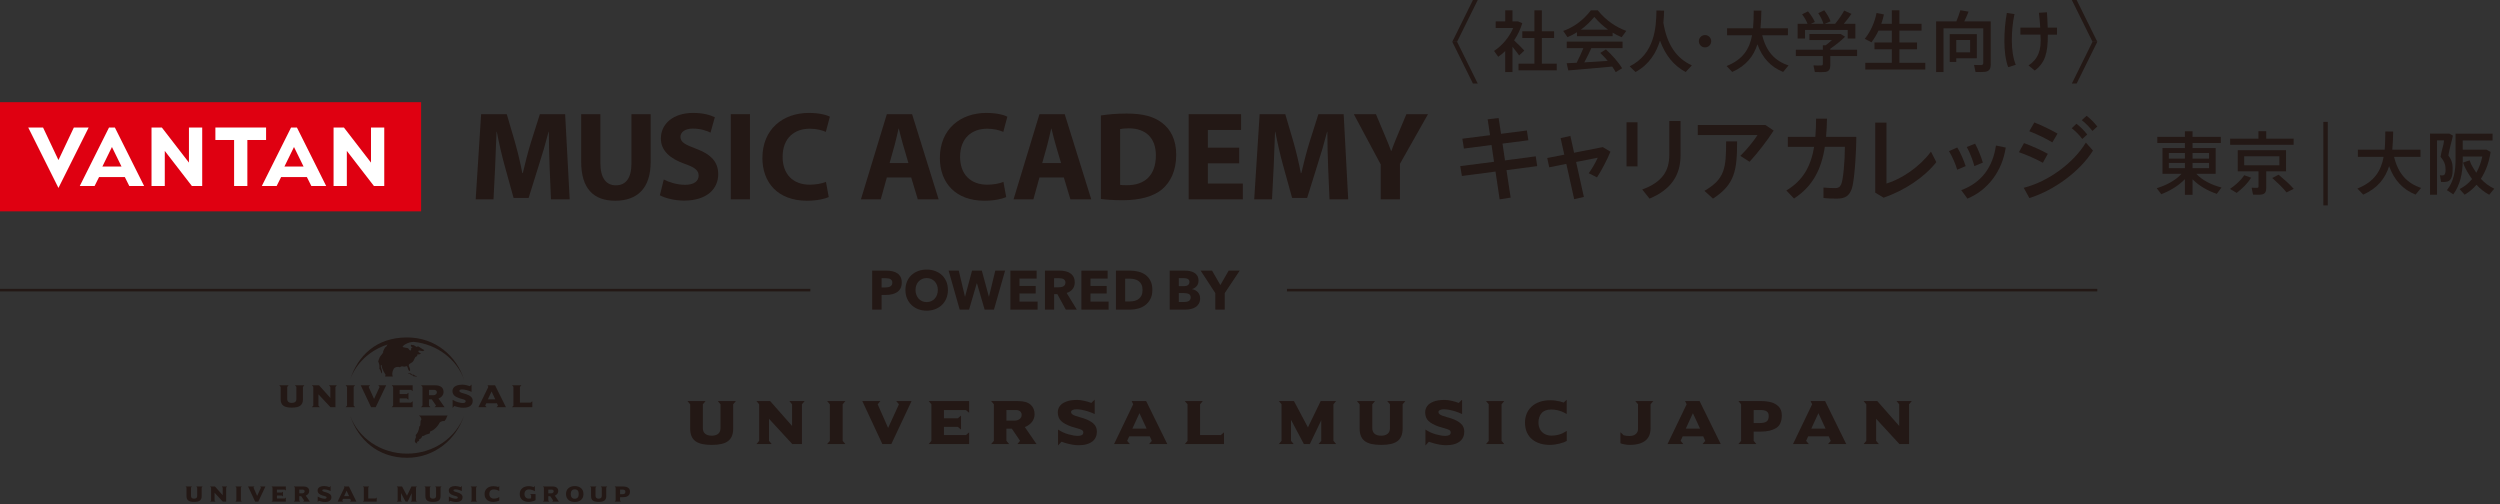 <?xml version="1.0" encoding="UTF-8"?>
<svg xmlns="http://www.w3.org/2000/svg" xmlns:xlink="http://www.w3.org/1999/xlink" version="1.1" viewBox="0 0 357 72">
  <rect x="0" y="0" width="357" height="72" fill="#333333" stroke="none"/>
  <defs>
    <style>
      .cls-1 {
        fill: none;
      }

      .cls-2 {
        fill: #231815;
      }

      .cls-3 {
        fill: #fff;
      }

      .cls-4 {
        fill: #df0011;
      }

      .cls-5 {
        clip-path: url(#clippath);
      }
    </style>
    <clipPath id="clippath">
      <rect class="cls-1" y="-0" width="356.181" height="71.702"/>
    </clipPath>
  </defs>
  <!-- Generator: Adobe Illustrator 28.7.1, SVG Export Plug-In . SVG Version: 1.2.0 Build 142)  -->
  <g>
    <g id="_レイヤー_1" data-name="レイヤー_1">
      <g id="_レイヤー_1-2" data-name="_レイヤー_1">
        <g class="cls-5">
          <g>
            <path class="cls-2" d="M128.77,40.36c0,.325-.06.599-.181.822-.121.223-.283.403-.488.539-.204.137-.44.236-.708.299-.267.063-.545.094-.833.094h-.669v2.101h-1.345v-5.57h2.045c.304,0,.589.03.854.091.264.06.495.157.692.291.197.133.351.309.464.527.113.218.169.486.169.806M127.425,40.368c0-.131-.026-.239-.079-.323-.052-.083-.123-.149-.212-.196s-.19-.079-.303-.095c-.113-.015-.23-.023-.35-.023h-.59v1.314h.566c.126,0,.247-.011.362-.032.116-.021.219-.058.311-.11.092-.052.164-.122.216-.209.053-.086.079-.195.079-.326"/>
            <path class="cls-2" d="M135.363,41.406c0,.441-.077.843-.228,1.208-.153.364-.364.676-.634.936-.27.259-.591.46-.964.602-.372.141-.776.212-1.211.212s-.838-.071-1.208-.212c-.369-.142-.689-.343-.959-.602-.271-.26-.482-.572-.634-.936-.152-.365-.228-.767-.228-1.208,0-.446.076-.848.228-1.208.152-.359.363-.664.634-.916.27-.252.59-.446.959-.582.37-.137.773-.205,1.208-.205s.839.068,1.211.205c.373.136.694.33.964.582.27.252.481.557.634.916.151.36.228.762.228,1.208M133.923,41.406c0-.241-.039-.467-.118-.677-.079-.209-.188-.389-.327-.538-.139-.15-.306-.268-.503-.354-.197-.087-.413-.13-.649-.13-.236,0-.451.043-.645.13-.194.086-.362.204-.504.354-.141.149-.25.329-.326.538-.076.21-.114.436-.114.677,0,.252.039.484.118.696.079.213.187.395.326.547.139.152.306.271.5.358.194.086.409.13.645.13.236,0,.451-.044.645-.13.194-.087.362-.206.503-.358.142-.152.252-.334.331-.547.079-.212.118-.444.118-.696"/>
            <polygon class="cls-2" points="141.938 44.215 140.608 44.215 139.507 40.447 139.483 40.447 138.382 44.215 137.045 44.215 135.463 38.645 136.911 38.645 137.792 42.351 137.815 42.351 138.807 38.645 140.207 38.645 141.206 42.351 141.23 42.351 142.127 38.645 143.527 38.645 141.938 44.215"/>
            <polygon class="cls-2" points="144.284 44.215 144.284 38.645 148.029 38.645 148.029 39.778 145.582 39.778 145.582 40.832 147.895 40.832 147.895 41.91 145.582 41.91 145.582 43.066 148.17 43.066 148.17 44.215 144.284 44.215"/>
            <path class="cls-2" d="M152.199,44.215l-1.209-2.211h-.459v2.211h-1.314v-5.57h2.124c.268,0,.529.027.783.082.255.056.483.149.685.28.201.131.363.304.483.519.121.215.181.483.181.802,0,.378-.102.695-.306.952-.205.257-.488.441-.85.551l1.455,2.384s-1.573,0-1.573,0ZM152.144,40.352c0-.131-.028-.237-.083-.319-.055-.081-.127-.144-.214-.188-.087-.045-.184-.075-.292-.091s-.212-.024-.312-.024h-.72v1.299h.641c.11,0,.224-.01.34-.028.116-.018.221-.051.316-.098s.172-.116.233-.205c.06-.089.091-.204.091-.346"/>
            <polygon class="cls-2" points="154.424 44.215 154.424 38.645 158.169 38.645 158.169 39.778 155.722 39.778 155.722 40.832 158.035 40.832 158.035 41.91 155.722 41.91 155.722 43.066 158.31 43.066 158.31 44.215 154.424 44.215"/>
            <path class="cls-2" d="M164.557,41.414c0,.488-.09.909-.271,1.263s-.42.645-.716.873-.631.396-1.003.503c-.372.108-.75.162-1.133.162h-2.077v-5.57h2.014c.394,0,.782.046,1.165.137.382.092.723.244,1.022.457.299.212.541.497.724.853.184.357.275.798.275,1.322M163.157,41.414c0-.315-.051-.575-.153-.783-.103-.207-.239-.372-.409-.495-.171-.124-.365-.211-.583-.264-.217-.052-.441-.079-.672-.079h-.669v3.257h.637c.242,0,.474-.027.697-.082.222-.055.419-.146.59-.272.17-.126.306-.293.409-.503.102-.21.153-.469.153-.779"/>
            <path class="cls-2" d="M171.377,42.594c0,.304-.06.56-.181.767-.121.207-.28.374-.48.499-.199.126-.426.217-.68.272-.255.055-.516.082-.783.082h-2.218v-5.569h2.218c.215,0,.435.022.661.067.225.044.43.12.613.228.184.107.334.253.449.436.115.184.173.417.173.7,0,.31-.084.566-.252.768-.168.201-.388.347-.66.436v.016c.157.026.305.075.444.145.139.071.26.162.362.272.102.11.183.238.244.385.06.147.09.312.09.496M169.851,40.257c0-.188-.072-.326-.216-.413-.145-.086-.358-.129-.642-.129h-.66v1.148h.723c.252,0,.447-.051.586-.153.139-.103.209-.253.209-.453M170.032,42.468c0-.231-.087-.391-.26-.48s-.404-.134-.692-.134h-.747v1.275h.755c.105,0,.214-.009.326-.028.113-.018.215-.051.307-.098.092-.047.167-.114.224-.201.058-.086.087-.198.087-.334"/>
            <polygon class="cls-2" points="174.89 41.855 174.89 44.215 173.545 44.215 173.545 41.855 171.452 38.645 173.08 38.645 174.268 40.706 175.456 38.645 177.03 38.645 174.89 41.855"/>
            <rect class="cls-2" y="41.248" width="115.719" height=".364"/>
            <rect class="cls-2" x="183.778" y="41.248" width="115.719" height=".364"/>
            <path class="cls-2" d="M28.16,69.629v1.196c0,.27-.178.384-.444.384s-.445-.114-.445-.384v-1.196l.137-.162h-.912l.136.162v1.216c0,.597.334.827,1.084.827.749,0,1.083-.23,1.083-.827v-1.216l.137-.162h-.912s.136.162.136.162Z"/>
            <polygon class="cls-2" points="31.799 69.629 31.799 70.719 30.696 69.467 30.005 69.467 30.141 69.629 30.141 71.468 30.005 71.63 30.774 71.63 30.637 71.468 30.637 70.359 31.809 71.63 32.295 71.63 32.295 69.629 32.431 69.467 31.663 69.467 31.799 69.629"/>
            <polygon class="cls-2" points="34.533 69.467 33.615 69.467 33.751 69.629 33.751 71.468 33.615 71.631 34.533 71.631 34.397 71.468 34.397 69.629 34.533 69.467"/>
            <polygon class="cls-2" points="37.268 69.629 36.723 70.819 36.197 69.629 36.334 69.467 35.426 69.467 36.434 71.63 36.885 71.63 37.904 69.467 37.132 69.467 37.268 69.629"/>
            <polygon class="cls-2" points="38.916 69.629 38.916 71.468 38.779 71.63 40.816 71.63 40.816 71.043 40.654 71.179 39.547 71.179 39.547 70.764 40.248 70.764 40.407 70.9 40.407 70.197 40.248 70.333 39.547 70.333 39.547 69.917 40.654 69.917 40.816 70.054 40.816 69.467 38.779 69.467 38.916 69.629"/>
            <path class="cls-2" d="M44.154,70.122c0-.36-.221-.655-.837-.655h-1.35l.137.162v1.839l-.137.162h.905l-.136-.162v-.612h.273l.415.612-.136.162h.963l-.587-.853c.288-.116.49-.34.49-.655M43.148,70.45h-.412v-.532h.49c.142,0,.279.071.279.25,0,.155-.149.282-.357.282"/>
            <path class="cls-2" d="M46.648,70.333c-.26-.082-.626-.14-.626-.311,0-.085.101-.143.275-.143.234,0,.617.097.915.24v-.724l-.172.166c-.181-.075-.496-.153-.713-.153-.737,0-.973.325-.973.62,0,.402.266.578.684.723.312.107.6.117.6.296,0,.152-.178.171-.269.171-.23,0-.639-.081-1.002-.318v.801l.172-.188c.168.065.548.176.859.176.639,0,.925-.283.925-.692,0-.343-.276-.534-.675-.664"/>
            <path class="cls-2" d="M49.1,69.467l.078.162-.963,2.001h.794l-.136-.162.107-.227h1.032l.104.227-.137.162h.915l-1.064-2.163s-.73,0-.73,0ZM49.136,70.852l.357-.775.36.775h-.717Z"/>
            <polygon class="cls-2" points="52.587 71.18 52.587 69.629 52.724 69.466 51.818 69.466 51.955 69.629 51.955 71.468 51.818 71.63 53.791 71.63 53.791 71.043 53.628 71.18 52.587 71.18"/>
            <polygon class="cls-2" points="59.538 69.467 58.76 69.467 58.117 70.791 57.413 69.467 56.651 69.467 56.788 69.629 56.788 71.468 56.651 71.631 57.401 71.631 57.264 71.468 57.264 70.411 57.913 71.631 58.215 71.631 58.789 70.431 58.789 71.468 58.653 71.631 59.538 71.631 59.401 71.468 59.401 69.629 59.538 69.467"/>
            <path class="cls-2" d="M62.273,69.629v1.196c0,.27-.178.384-.444.384s-.445-.114-.445-.384v-1.196l.137-.162h-.912l.137.162v1.216c0,.597.333.827,1.083.827.749,0,1.083-.23,1.083-.827v-1.216l.136-.162h-.911s.136.162.136.162Z"/>
            <path class="cls-2" d="M65.38,70.333c-.26-.082-.626-.14-.626-.311,0-.085.1-.143.276-.143.233,0,.616.097.914.24v-.724l-.172.166c-.181-.075-.496-.153-.714-.153-.736,0-.972.325-.972.62,0,.402.266.578.684.723.312.107.6.117.6.296,0,.152-.178.171-.269.171-.231,0-.64-.081-1.003-.318v.801l.172-.188c.169.065.549.176.86.176.639,0,.924-.283.924-.692,0-.343-.275-.534-.674-.664"/>
            <polygon class="cls-2" points="68.124 69.467 67.206 69.467 67.342 69.629 67.342 71.468 67.206 71.631 68.124 71.631 67.988 71.468 67.988 69.629 68.124 69.467"/>
            <path class="cls-2" d="M69.873,70.547c0-.35.178-.655.636-.655.304,0,.551.084.785.227v-.72l-.149.142c-.153-.058-.422-.116-.672-.116-.824,0-1.278.489-1.278,1.122,0,.801.594,1.126,1.252,1.126.321,0,.694-.108.85-.198v-.506c-.13.081-.37.236-.769.236-.395,0-.655-.265-.655-.658"/>
            <path class="cls-2" d="M75.844,70.722v.447c-.104.02-.217.036-.318.036-.396,0-.632-.266-.632-.658,0-.393.236-.656.632-.656.341,0,.62.12.853.25v-.742l-.171.162c-.137-.049-.364-.137-.714-.137-.604,0-1.278.312-1.278,1.123,0,.801.619,1.125,1.278,1.125.366,0,.791-.13.982-.25v-.865h-.771l.139.165v-0Z"/>
            <path class="cls-2" d="M79.718,70.122c0-.36-.222-.655-.838-.655h-1.349l.137.162v1.839l-.137.162h.905l-.136-.162v-.612h.272l.416.612-.136.162h.963l-.588-.853c.289-.116.491-.34.491-.655M78.712,70.45h-.412v-.532h.49c.142,0,.278.071.278.25,0,.155-.149.282-.356.282"/>
            <path class="cls-2" d="M82.075,69.412c-.61,0-1.252.315-1.252,1.135,0,.821.642,1.138,1.252,1.138s1.245-.317,1.245-1.138c0-.82-.635-1.135-1.245-1.135M82.075,71.219c-.405,0-.571-.273-.571-.672s.166-.668.571-.668c.406,0,.568.269.568.668s-.162.672-.568.672"/>
            <path class="cls-2" d="M85.931,69.629v1.196c0,.27-.178.384-.444.384s-.444-.114-.444-.384v-1.196l.136-.162h-.912l.137.162v1.216c0,.597.333.827,1.083.827.749,0,1.083-.23,1.083-.827v-1.216l.136-.162h-.911l.136.162h0Z"/>
            <path class="cls-2" d="M88.942,69.466h-1.165l.137.163v1.839l-.137.162h.906l-.137-.162v-.467h.376c.519,0,1.042-.137,1.042-.818,0-.597-.594-.717-1.022-.717M88.851,70.573h-.305v-.656h.363c.231,0,.396.065.396.305,0,.276-.162.351-.454.351"/>
            <path class="cls-2" d="M55.363,49.192c-.178.137-.12.283-.229.319-.205.068-.429.686-.429.686,0,0,.128.084-.27.523-.329.363-.425.91-.425.91,0,0,.216.391.175.842-.031.344-.046.089.106.338.088.145.185.654.244.456.112-.379-.205-.729-.152-1.106.011.047.121-.149.117.029-.012.465.581,1.361.581,1.361,0,0-.221.221.01.221h.994c-.109-.266-.101-.698.133-1.095.146-.25.537-.36.878-.229.382-.297.473.022.811-.122.445-.189.196.504.626.679.178-.467-.405-.819-.039-1.039.261-.157.458-.254.565-.464.153-.301.212-.52.33-.559.271-.091.212-.345.212-.345,0,0,.289.083.513-.124-.171-.091-.421-.17-.355-.351.077-.214.658.221.83-.13-.346-.149-.699-.471-.91-.545-.145.155-.235.093-.421-.052-.316-.247-.343-.013-.54-.182-.158.312.08.287.152.365.203.219-.205-.196-.166.362.011.145-.207.172-.368-.143-.084-.163-.756-.129-.857-.286.079-.156.672-.653,1.602-.694,3.377.347,6.165,2.518,7.202,5.433-1.086-3.417-4.082-6.064-8.159-6.064-4.388,0-7.012,2.611-8.122,5.991.86-2.339,2.849-4.189,5.361-4.985"/>
            <path class="cls-2" d="M58.13,64.78c-3.749,0-6.937-2.239-8.109-5.36,1.127,3.351,3.932,5.952,8.103,5.952,3.934,0,7.038-2.636,8.142-6.025-1.149,3.16-4.358,5.433-8.136,5.433"/>
            <path class="cls-2" d="M62.279,61.051c.526-.529.336-.648.7-.84.385-.202.42.017.548-.147.294-.377.191-.353.313-.593l.087-.132h-4.14c.118.047.266.163.334.341.16.419-.079.079-.079.712,0,.583-.166.489-.166.489,0,0-.036.688-.397,1.111-.23.227-.052.416-.052.416,0,0-.077.043-.19.542-.036.162.174.412.356.349.137-.046-.331-.091.176-.302.195-.081.035-.235.035-.235,0,0,.33-.025.514-.515.328.048.206-.15.88-.293.178-.038.216-.091.194-.256-.023-.165.219.024.887-.647"/>
            <path class="cls-2" d="M59.086,53.757c.119-.059.303.029.303.029,0,0,.357-.111.059-.103-.296.009-.298-.23-.506-.186s-.172-.176-.323-.179c-.112-.002-.271-.054-.323.024-.086.127.1-.055.293.107.274.23.252.073.415.205.105.085.019.134.082.103"/>
            <path class="cls-2" d="M43.26,57.011v-1.76l.2-.234h-1.338l.2.234v1.731c0,.39-.262.554-.652.554-.391,0-.652-.164-.652-.554v-1.731l.199-.234h-1.337l.199.234v1.76c0,.863.491,1.196,1.591,1.196s1.59-.333,1.59-1.196"/>
            <polygon class="cls-2" points="47.175 55.251 47.175 56.828 45.557 55.016 44.542 55.016 44.742 55.251 44.742 57.911 44.542 58.146 45.67 58.146 45.471 57.911 45.471 56.307 47.189 58.146 47.903 58.146 47.903 55.251 48.103 55.016 46.975 55.016 47.175 55.251"/>
            <polygon class="cls-2" points="49.356 58.146 50.704 58.146 50.503 57.912 50.503 55.251 50.704 55.017 49.356 55.017 49.556 55.251 49.556 57.912 49.356 58.146"/>
            <polygon class="cls-2" points="51.509 55.016 52.99 58.145 53.652 58.145 55.146 55.016 54.014 55.016 54.214 55.251 53.414 56.972 52.643 55.251 52.843 55.016 51.509 55.016"/>
            <polygon class="cls-2" points="58.692 55.669 58.93 55.866 58.93 55.017 55.94 55.017 56.14 55.251 56.14 57.912 55.94 58.146 58.93 58.146 58.93 57.297 58.692 57.494 57.068 57.494 57.068 56.893 58.097 56.893 58.33 57.091 58.33 56.072 58.097 56.27 57.068 56.27 57.068 55.669 58.692 55.669"/>
            <path class="cls-2" d="M60.13,58.146h1.329l-.2-.234v-.887h.399l.609.887-.199.234h1.414l-.862-1.234c.424-.169.719-.492.719-.948,0-.52-.324-.947-1.228-.947h-1.981l.2.234v2.661l-.2.234ZM61.258,55.669h.719c.209,0,.409.103.409.361,0,.225-.218.409-.524.409h-.604s0-.77,0-.77Z"/>
            <path class="cls-2" d="M64.613,55.828c0,.582.39.835,1.004,1.046.457.155.881.169.881.427,0,.221-.261.249-.395.249-.338,0-.938-.118-1.471-.46v1.159l.253-.273c.247.094.804.254,1.261.254.938,0,1.358-.408,1.358-.999,0-.498-.406-.775-.991-.962-.381-.117-.919-.202-.919-.45,0-.123.147-.207.405-.207.342,0,.904.141,1.342.347v-1.046l-.253.239c-.266-.108-.728-.22-1.047-.22-1.08,0-1.428.469-1.428.896"/>
            <path class="cls-2" d="M69.619,55.017l.114.234-1.414,2.895h1.167l-.2-.234.157-.329h1.514l.153.329-.2.234h1.342l-1.561-3.129h-1.072ZM69.672,57.02l.523-1.121.529,1.121h-1.052Z"/>
            <polygon class="cls-2" points="73.119 58.146 76.013 58.146 76.013 57.297 75.775 57.494 74.248 57.494 74.248 55.251 74.447 55.017 73.119 55.017 73.319 55.251 73.319 57.912 73.119 58.146"/>
            <path class="cls-2" d="M102.888,57.733v3.396c0,.368-.112.642-.337.82-.225.178-.533.267-.925.267-.393,0-.7-.09-.923-.27-.223-.179-.335-.452-.335-.817v-3.396l.386-.458h-2.583l.387.458v3.45c0,.425.061.787.184,1.085.122.298.308.539.556.723.249.184.564.32.945.409.382.088.843.132,1.385.132.545,0,1.008-.044,1.391-.132.384-.089.698-.225.943-.409.246-.184.43-.425.552-.721.123-.297.184-.659.184-1.087v-3.45l.387-.458h-2.583s.386.458.386.458Z"/>
            <polygon class="cls-2" points="113.11 57.733 113.11 60.828 109.979 57.275 108.021 57.275 108.407 57.733 108.407 62.953 108.021 63.411 110.199 63.411 109.813 62.953 109.813 59.804 113.137 63.411 114.516 63.411 114.516 57.733 114.902 57.275 112.724 57.275 113.11 57.733"/>
            <polygon class="cls-2" points="120.72 57.274 118.115 57.274 118.501 57.732 118.501 62.952 118.115 63.41 120.72 63.41 120.334 62.952 120.334 57.732 120.72 57.274"/>
            <polygon class="cls-2" points="128.368 57.733 126.823 61.111 125.331 57.733 125.718 57.275 123.139 57.275 126.001 63.411 127.281 63.411 130.169 57.275 127.982 57.275 128.368 57.733"/>
            <polygon class="cls-2" points="133.002 57.733 133.002 62.953 132.616 63.411 138.392 63.411 138.392 61.744 137.93 62.131 134.794 62.131 134.794 60.954 136.78 60.954 137.233 61.34 137.233 59.346 136.78 59.732 134.794 59.732 134.794 58.555 137.93 58.555 138.392 58.941 138.392 57.275 132.616 57.275 133.002 57.733"/>
            <path class="cls-2" d="M147.364,60.252c.249-.317.373-.69.373-1.118,0-.557-.188-1.006-.566-1.348-.377-.341-.979-.512-1.806-.512h-3.827l.387.458v5.22l-.387.458h2.565l-.386-.458v-1.738h.773l1.176,1.738-.386.458h2.731l-1.662-2.421c.428-.174.767-.419,1.015-.737M145.608,59.83c-.192.156-.433.234-.723.234h-1.168v-1.51h1.388c.141,0,.271.025.391.074.119.05.216.127.289.232.074.105.111.238.111.4,0,.224-.096.414-.288.57"/>
            <path class="cls-2" d="M156.138,60.479c-.331-.298-.803-.547-1.417-.748-.123-.039-.315-.095-.577-.168-.262-.074-.475-.141-.638-.203-.164-.061-.298-.133-.402-.217-.105-.084-.158-.183-.158-.297,0-.12.07-.217.209-.292.14-.075.33-.112.573-.112.216,0,.47.028.764.083.293.055.599.135.918.238s.624.224.914.362v-2.053l-.489.467c-.126-.054-.268-.106-.427-.155s-.341-.097-.548-.142c-.207-.044-.395-.078-.566-.101-.171-.022-.331-.033-.481-.033-.649,0-1.183.084-1.601.253-.418.17-.716.387-.894.652s-.267.549-.267.851c0,.533.16.952.48,1.256.321.304.808.569,1.46.797.12.042.365.113.735.213.37.101.623.191.761.272s.207.198.207.351c0,.191-.079.321-.236.388s-.333.101-.528.101c-.377,0-.829-.074-1.354-.222-.526-.148-1.022-.375-1.489-.681v2.273l.489-.534c.144.056.362.127.654.211.292.084.594.153.907.206.313.054.606.081.879.081.449,0,.837-.047,1.165-.141.328-.095.601-.229.818-.402.217-.174.377-.379.48-.616.104-.236.155-.503.155-.799,0-.461-.165-.841-.496-1.139"/>
            <path class="cls-2" d="M161.601,57.274l.22.458-2.731,5.678h2.255l-.387-.458.301-.647h2.929l.292.647-.386.458h2.596l-3.018-6.136h-2.071ZM161.704,61.2l1.011-2.197,1.019,2.197h-2.03Z"/>
            <polygon class="cls-2" points="171.372 62.13 171.372 57.732 171.758 57.274 169.193 57.274 169.58 57.732 169.58 62.952 169.193 63.41 174.786 63.41 174.786 61.744 174.323 62.13 171.372 62.13"/>
            <polygon class="cls-2" points="190.801 57.274 188.595 57.274 186.772 61.029 184.777 57.274 182.617 57.274 183.003 57.732 183.003 62.952 182.617 63.41 184.741 63.41 184.355 62.952 184.355 59.951 186.192 63.41 187.05 63.41 188.676 60.005 188.676 62.952 188.29 63.41 190.801 63.41 190.415 62.952 190.415 57.732 190.801 57.274"/>
            <path class="cls-2" d="M198.485,57.733v3.396c0,.368-.112.642-.337.82-.225.178-.533.267-.925.267-.393,0-.7-.09-.923-.27-.223-.179-.335-.452-.335-.817v-3.396l.386-.458h-2.583l.387.458v3.45c0,.425.061.787.184,1.085.122.298.308.539.556.723.249.184.564.32.945.409.382.088.843.132,1.385.132.545,0,1.008-.044,1.391-.132.384-.089.698-.225.943-.409.246-.184.43-.425.552-.721.123-.297.184-.659.184-1.087v-3.45l.387-.458h-2.583s.386.458.386.458Z"/>
            <path class="cls-2" d="M208.601,60.479c-.331-.298-.803-.547-1.417-.748-.123-.039-.315-.095-.577-.168-.262-.074-.475-.141-.638-.203-.164-.061-.298-.133-.402-.217-.105-.084-.158-.183-.158-.297,0-.12.07-.217.209-.292.14-.075.33-.112.573-.112.216,0,.47.028.764.083.293.055.599.135.918.238s.624.224.914.362v-2.053l-.489.467c-.126-.054-.268-.106-.427-.155s-.341-.097-.548-.142c-.207-.044-.395-.078-.566-.101-.171-.022-.331-.033-.481-.033-.649,0-1.183.084-1.601.253-.418.17-.716.387-.894.652s-.267.549-.267.851c0,.533.16.952.48,1.256.321.304.808.569,1.46.797.12.042.365.113.735.213.37.101.623.191.761.272s.207.198.207.351c0,.191-.079.321-.236.388s-.333.101-.528.101c-.377,0-.829-.074-1.354-.222-.526-.148-1.022-.375-1.489-.681v2.273l.489-.534c.144.056.362.127.654.211.292.084.594.153.907.206.313.054.606.081.879.081.449,0,.837-.047,1.165-.141.328-.095.601-.229.818-.402.217-.174.377-.379.48-.616.104-.236.155-.503.155-.799,0-.461-.165-.841-.496-1.139"/>
            <polygon class="cls-2" points="214.807 57.274 212.202 57.274 212.588 57.732 212.588 62.952 212.202 63.41 214.807 63.41 214.421 62.952 214.421 57.732 214.807 57.274"/>
            <path class="cls-2" d="M222.48,62.099c-.28.072-.589.108-.928.108-.365,0-.69-.078-.974-.234-.285-.155-.503-.375-.656-.658s-.229-.609-.229-.977c0-.542.148-.987.444-1.336.297-.349.749-.523,1.357-.523.278,0,.546.025.804.076s.502.123.735.218c.232.094.461.212.689.352v-2.043l-.422.404c-.171-.063-.356-.118-.555-.166-.199-.048-.417-.088-.654-.119-.236-.032-.468-.048-.696-.048-.575,0-1.088.08-1.538.238-.451.159-.832.383-1.144.672-.311.289-.546.628-.705,1.017-.159.39-.238.809-.238,1.258,0,.542.094,1.018.283,1.429.189.41.449.745.78,1.006.33.26.708.452,1.131.575.424.122.876.184,1.355.184.221,0,.456-.018.703-.054s.477-.08.689-.133c.213-.052.408-.111.584-.177.177-.066.322-.132.436-.198v-1.437c-.186.117-.371.222-.555.317-.184.094-.416.177-.696.249"/>
            <path class="cls-2" d="M233.91,57.733v3.508c0,.321-.111.571-.332.75-.222.18-.523.27-.903.27-.342,0-.617-.037-.827-.113l-.449-.431v1.582c.114.053.308.106.582.157.274.051.505.076.694.076.533,0,.992-.055,1.376-.164.385-.109.699-.267.942-.474.242-.206.421-.456.536-.748.116-.292.173-.622.173-.99v-3.423l.387-.458h-2.565l.386.458Z"/>
            <path class="cls-2" d="M240.632,57.274l.22.458-2.731,5.678h2.255l-.387-.458.301-.647h2.929l.292.647-.386.458h2.596l-3.019-6.136h-2.07ZM240.735,61.2l1.011-2.197,1.019,2.197h-2.03Z"/>
            <path class="cls-2" d="M252.916,57.445c-.432-.114-.888-.171-1.37-.171h-3.302l.386.458v5.22l-.386.458h2.565l-.386-.457v-1.322h1.069c.874,0,1.584-.166,2.131-.499.547-.332.82-.94.82-1.821,0-.524-.147-.938-.44-1.241-.294-.303-.656-.511-1.087-.625M252.262,60.194c-.208.144-.532.216-.972.216h-.867v-1.856h1.028c.362,0,.64.064.833.191.194.128.29.352.29.672,0,.374-.104.633-.312.777"/>
            <path class="cls-2" d="M258.554,57.274l.22.458-2.731,5.678h2.255l-.387-.458.301-.647h2.929l.292.647-.386.458h2.596l-3.018-6.136h-2.071ZM258.657,61.2l1.011-2.197,1.019,2.197h-2.03Z"/>
            <polygon class="cls-2" points="270.823 57.274 271.209 57.732 271.209 60.827 268.079 57.274 266.12 57.274 266.506 57.732 266.506 62.952 266.12 63.41 268.299 63.41 267.912 62.952 267.912 59.803 271.236 63.41 272.615 63.41 272.615 57.732 273.002 57.274 270.823 57.274"/>
            <path class="cls-2" d="M215.979,10.293h-1.036v-3.001c-.313.304-.646.579-.997.817l-.598-.836c1.168-.76,2.165-1.947,2.735-3.277h-2.498v-.94h1.358v-1.577h1.036v1.577h.798l.607.256c-.266.864-.665,1.7-1.168,2.451.541.522,1.121,1.082,1.453,1.462l-.741.694c-.227-.342-.569-.789-.949-1.235,0,0,0,3.609,0,3.609ZM219.113,9.088v-3.666h-1.729v-.96h1.729V1.48h1.064v2.982h1.747v.96h-1.747v3.666h2.127v.959h-5.461v-.959h2.27Z"/>
            <path class="cls-2" d="M230.284,5.165h-5.091v-.561c-.437.276-.892.513-1.358.703l-.608-.893c1.425-.493,2.802-1.443,3.951-2.935h.988c1.207,1.492,2.622,2.404,4.066,2.935l-.656.903c-.437-.181-.864-.399-1.292-.646v.494h0ZM225.146,8.964c.361-.712.712-1.472.959-2.089h-2.374v-.931h7.969v.931h-4.455c-.275.607-.627,1.329-1.007,2.032,1.121-.066,2.327-.142,3.344-.218-.314-.371-.675-.751-1.064-1.131l.807-.503c1.016.94,1.786,1.843,2.318,2.688l-.922.56c-.142-.256-.313-.532-.503-.798-1.881.19-4.673.418-6.269.551l-.228-1.025c.399-.019.884-.038,1.425-.067M229.629,4.234c-.674-.475-1.32-1.073-1.966-1.814-.617.741-1.254,1.339-1.919,1.814h3.885Z"/>
            <path class="cls-2" d="M237.532,3.256c.513,3.115,1.862,5.082,4.065,6.079l-.883.95c-1.7-.912-2.907-2.394-3.666-4.483-.532,1.728-1.539,3.409-3.496,4.483l-.836-.808c3.6-1.804,3.781-5.556,3.828-7.978l1.093.019c-.02.532-.048,1.121-.105,1.738"/>
            <path class="cls-2" d="M243.469,6.77c-.475,0-.874-.399-.874-.883,0-.485.399-.884.883-.884.485,0,.884.399.884.884,0,.484-.399.883-.884.883h-.009Z"/>
            <path class="cls-2" d="M255.4,9.344l-.769.931c-1.738-.703-2.945-1.966-3.676-3.951-.523,1.662-1.558,3.039-3.59,3.951l-.808-.846c2.375-.94,3.287-2.488,3.638-4.397h-3.571v-.997h3.714c.075-.798.085-1.644.094-2.527l1.093.01c-.019.873-.048,1.709-.124,2.517h3.914v.997h-3.667c.561,2.336,1.814,3.676,3.752,4.312"/>
            <path class="cls-2" d="M260.302,7.102v-.636h.408c.294-.219.608-.485.893-.741h-3.22v-.874h4.455l.645.39c-.55.551-1.339,1.177-2.118,1.719v.142h3.828v.903h-3.828v1.329c0,.542-.171.846-.664.931-.295.048-1.045.038-1.539.019l-.2-.95c.39.029.96.029,1.131.01.161-.01.209-.086.209-.219v-1.12h-3.857v-.903s3.857,0,3.857,0ZM258.117,3.398c-.171-.437-.427-.893-.779-1.358l.845-.418c.447.541.77,1.045.979,1.52l-.58.256h1.805c-.142-.484-.389-.988-.741-1.52l.855-.408c.427.57.722,1.083.902,1.576l-.835.352h1.491c.522-.646,1.026-1.377,1.292-1.89l1.035.475c-.285.418-.665.921-1.093,1.415h1.653v2.099h-1.092v-1.225h-6.098v1.225h-1.054v-2.099h1.415Z"/>
            <path class="cls-2" d="M270.152,8.964v-1.928h-2.479v-.969h2.479v-1.7h-1.9c-.275.589-.617,1.149-1.006,1.672l-.96-.494c.846-1.055,1.415-2.327,1.681-3.686l1.055.2c-.095.456-.219.902-.371,1.339h1.501v-1.928h1.083v1.928h3.163v.969h-3.163v1.7h2.517v.969h-2.517v1.928h3.695v.969h-8.568v-.969h3.79Z"/>
            <path class="cls-2" d="M283.641,3.057h.636v6.116c0,.637-.19.988-.779,1.083-.275.038-.931.038-1.396.019l-.209-1.007c.37.029.883.029,1.064.019.19-.019.256-.123.256-.304v-4.939h-5.68v6.25h-1.054V3.057h2.888c.237-.57.455-1.169.569-1.596l1.178.199c-.161.409-.38.903-.617,1.397h3.144ZM279.357,4.871h2.935v3.448h-2.935v.522h-.94v-3.97s.94,0,.94,0ZM281.333,5.716h-1.976v1.757h1.976v-1.757Z"/>
            <path class="cls-2" d="M287.669,2.012c-.266,1.225-.38,2.507-.38,3.752,0,1.329.181,2.536.561,3.495l-1.083.332c-.371-.987-.542-2.317-.542-3.723,0-1.349.124-2.802.352-4.018,0,0,1.092.162,1.092.162ZM291.345,3.939c-.038-.655-.095-1.368-.19-2.118l1.149-.067c.057.789.086,1.52.105,2.185h1.33v1.007h-1.311v.152c0,2.441-.38,3.875-1.862,4.977l-.893-.732c1.368-.911,1.871-2.175,1.71-4.274l-.009-.123h-2.859v-1.007s2.83,0,2.83,0Z"/>
            <polygon class="cls-2" points="208.071 5.966 207.384 5.966 210.336 -0 211.023 -0 208.071 5.966"/>
            <polygon class="cls-2" points="211.023 11.932 210.336 11.932 207.384 5.966 208.071 5.966 211.023 11.932"/>
            <polygon class="cls-2" points="298.81 5.966 299.497 5.966 296.545 11.932 295.858 11.932 298.81 5.966"/>
            <polygon class="cls-2" points="295.858 0 296.545 0 299.497 5.966 298.81 5.966 295.858 0"/>
            <rect class="cls-4" y="14.591" width="60.134" height="15.59"/>
            <polygon class="cls-3" points="6.148 18.209 8.347 22.858 10.547 18.209 12.662 18.209 8.347 26.84 4.032 18.209 6.148 18.209"/>
            <polygon class="cls-3" points="26.982 18.209 26.982 23.221 23.112 18.209 21.637 18.209 21.637 26.561 23.531 26.561 23.531 21.55 27.4 26.561 28.875 26.561 28.875 18.209 26.982 18.209"/>
            <path class="cls-3" d="M18.464,26.561h2.116l-4.176-8.352h-.836l-4.176,8.352h2.116l.641-1.28h3.674s.641,1.28.641,1.28ZM14.622,23.777l1.364-2.784,1.364,2.784h-2.728Z"/>
            <polygon class="cls-3" points="52.979 18.209 52.979 23.221 49.109 18.209 47.634 18.209 47.634 26.561 49.528 26.561 49.528 21.55 53.397 26.561 54.872 26.561 54.872 18.209 52.979 18.209"/>
            <path class="cls-3" d="M44.461,26.561h2.116l-4.176-8.352h-.836l-4.176,8.352h2.116l.641-1.28h3.674s.641,1.28.641,1.28ZM40.619,23.777l1.364-2.784,1.364,2.784s-2.728,0-2.728,0Z"/>
            <polygon class="cls-3" points="37.996 18.209 30.758 18.209 30.758 19.991 33.43 19.991 33.43 26.561 35.323 26.561 35.323 19.991 37.996 19.991 37.996 18.209"/>
            <path class="cls-2" d="M78.483,23.811c-.054-1.461-.108-3.229-.108-4.998h-.036c-.397,1.552-.902,3.284-1.372,4.709l-1.479,4.745h-2.147l-1.299-4.69c-.397-1.444-.794-3.176-1.1-4.764h-.036c-.055,1.642-.127,3.519-.199,5.034l-.235,4.619h-2.543l.776-12.16h3.662l1.191,4.059c.396,1.407.757,2.923,1.028,4.348h.072c.325-1.407.74-3.013,1.154-4.366l1.282-4.041h3.609l.649,12.16h-2.671l-.198-4.655h0Z"/>
            <path class="cls-2" d="M85.734,16.305v6.982c0,2.111.811,3.176,2.201,3.176,1.443,0,2.237-1.011,2.237-3.176v-6.982h2.742v6.82c0,3.753-1.894,5.539-5.07,5.539-3.067,0-4.853-1.714-4.853-5.575v-6.784s2.743,0,2.743,0Z"/>
            <path class="cls-2" d="M94.787,25.633c.722.379,1.877.758,3.049.758,1.263,0,1.931-.523,1.931-1.317,0-.758-.577-1.191-2.039-1.696-2.021-.722-3.356-1.841-3.356-3.609,0-2.074,1.75-3.644,4.601-3.644,1.389,0,2.382.27,3.103.613l-.613,2.201c-.469-.234-1.354-.577-2.526-.577-1.191,0-1.768.559-1.768,1.173,0,.776.667,1.118,2.255,1.714,2.148.794,3.139,1.912,3.139,3.626,0,2.039-1.552,3.771-4.889,3.771-1.389,0-2.76-.379-3.446-.758,0,0,.559-2.255.559-2.255Z"/>
            <rect class="cls-2" x="104.355" y="16.306" width="2.743" height="12.16"/>
            <path class="cls-2" d="M118.343,28.141c-.487.235-1.642.523-3.103.523-4.204,0-6.369-2.634-6.369-6.098,0-4.15,2.959-6.441,6.639-6.441,1.426,0,2.509.271,2.996.541l-.578,2.165c-.541-.234-1.317-.451-2.309-.451-2.165,0-3.862,1.317-3.862,4.024,0,2.435,1.444,3.969,3.88,3.969.848,0,1.75-.162,2.31-.397l.396,2.165h0Z"/>
            <path class="cls-2" d="M126.639,25.345l-.866,3.121h-2.833l3.699-12.16h3.608l3.789,12.16h-2.977l-.939-3.121h-3.481ZM129.724,23.288l-.757-2.58c-.217-.722-.434-1.624-.614-2.345h-.036c-.181.721-.362,1.641-.56,2.345l-.721,2.58h2.688Z"/>
            <path class="cls-2" d="M143.686,28.141c-.487.235-1.642.523-3.103.523-4.204,0-6.369-2.634-6.369-6.098,0-4.15,2.959-6.441,6.639-6.441,1.426,0,2.509.271,2.996.541l-.578,2.165c-.541-.234-1.317-.451-2.309-.451-2.165,0-3.862,1.317-3.862,4.024,0,2.435,1.444,3.969,3.88,3.969.848,0,1.75-.162,2.31-.397,0,0,.396,2.165.396,2.165Z"/>
            <path class="cls-2" d="M148.434,25.345l-.866,3.121h-2.833l3.699-12.16h3.608l3.789,12.16h-2.977l-.938-3.121h-3.482ZM151.519,23.288l-.758-2.58c-.216-.722-.433-1.624-.613-2.345h-.036c-.181.721-.362,1.641-.56,2.345l-.721,2.58h2.688Z"/>
            <path class="cls-2" d="M157.21,16.486c1.011-.163,2.327-.271,3.699-.271,2.328,0,3.842.433,4.997,1.299,1.263.939,2.058,2.436,2.058,4.583,0,2.327-.849,3.933-2.003,4.925-1.281,1.065-3.248,1.57-5.629,1.57-1.426,0-2.454-.09-3.122-.18v-11.926ZM159.953,26.391c.234.054.632.054.956.054,2.508.018,4.15-1.353,4.15-4.258,0-2.526-1.48-3.861-3.861-3.861-.596,0-1.011.054-1.245.108v7.957Z"/>
            <polygon class="cls-2" points="176.955 23.324 172.481 23.324 172.481 26.211 177.478 26.211 177.478 28.466 169.738 28.466 169.738 16.306 177.225 16.306 177.225 18.561 172.481 18.561 172.481 21.087 176.955 21.087 176.955 23.324"/>
            <path class="cls-2" d="M189.656,23.811c-.054-1.461-.108-3.229-.108-4.998h-.036c-.397,1.552-.902,3.284-1.372,4.709l-1.479,4.745h-2.147l-1.299-4.69c-.397-1.444-.794-3.176-1.1-4.764h-.036c-.055,1.642-.127,3.519-.199,5.034l-.235,4.619h-2.543l.776-12.16h3.662l1.191,4.059c.396,1.407.757,2.923,1.028,4.348h.072c.325-1.407.74-3.013,1.154-4.366l1.282-4.041h3.609l.649,12.16h-2.671s-.198-4.655-.198-4.655Z"/>
            <path class="cls-2" d="M197.169,28.466v-4.98l-3.844-7.18h3.158l1.227,2.922c.379.885.649,1.534.938,2.328h.036c.27-.758.559-1.462.92-2.328l1.227-2.922h3.086l-4.006,7.09v5.07s-2.742,0-2.742,0Z"/>
            <polygon class="cls-2" points="213.346 23.102 212.991 20.703 209.048 21.216 208.823 19.805 212.779 19.305 212.437 17.038 214.005 16.852 214.348 19.107 218.039 18.633 218.251 20.03 214.559 20.505 214.914 22.904 219.305 22.323 219.515 23.721 215.126 24.302 215.72 28.216 214.15 28.468 213.557 24.5 208.758 25.131 208.521 23.721 213.346 23.102"/>
            <path class="cls-2" d="M223.381,22.087l-.527-2.361,1.397-.316.528,2.4,4.1-.805,1.094.659c-.448,1.068-1.227,2.624-1.924,3.666l-1.175-.594c.503-.684,1.043-1.66,1.28-2.214l-3.085.606,1.107,4.996-1.384.317-1.121-5.036-2.439.488-.29-1.332,2.439-.474Z"/>
            <path class="cls-2" d="M233.838,23.761h-1.568v-6.301h1.568v6.301ZM239.983,17.275v4.891c0,2.874-1.372,4.918-4.43,6.197l-1.042-1.305c2.9-1.055,3.863-2.69,3.863-4.932v-4.851h1.609Z"/>
            <path class="cls-2" d="M252.105,17.854l1.173.791c-.922,1.438-2.254,3.165-3.44,4.456l-1.318-.843c.895-.87,1.95-2.162,2.451-2.966h-8.53v-1.438h9.664ZM248.058,20.188c0,4.087-.29,6.131-3.442,8.175l-1.226-1.108c2.941-1.701,3.099-3.257,3.099-7.067,0,0,1.569,0,1.569,0Z"/>
            <path class="cls-2" d="M259.231,19.542c.067-.804.105-1.674.105-2.597h1.557c-.013.909-.054,1.78-.132,2.597h4.324c-.04,3.243-.343,6.54-.645,7.396-.357,1.002-.911,1.425-2.124,1.425-.606,0-1.305-.014-1.925-.092v-1.49c.567.065,1.214.079,1.661.079.423,0,.673-.119.857-.515.291-.593.541-3.269.541-5.378h-2.861c-.501,3.216-1.727,5.642-4.404,7.382l-1.093-1.146c2.386-1.438,3.493-3.442,3.967-6.236h-3.757v-1.425s3.929,0,3.929,0Z"/>
            <path class="cls-2" d="M269.388,17.512v8.702c2.163-.659,4.734-2.374,6.355-4.563l.765,1.503c-1.714,2.176-4.548,4.049-7.528,5.076l-1.2-.725v-9.993h1.608Z"/>
            <path class="cls-2" d="M279.498,21.059c.461.739.936,1.858,1.2,2.662l-1.213.516c-.185-.713-.739-1.979-1.173-2.651,0,0,1.186-.527,1.186-.527ZM286.42,21.072c-.502,3.322-2.506,6.064-5.472,7.291l-.883-1.213c2.913-1.055,4.521-3.322,4.957-6.368,0,0,1.398.29,1.398.29ZM282.042,20.518c.423.751.871,1.885,1.108,2.703l-1.213.5c-.172-.724-.672-2.016-1.081-2.728l1.186-.475Z"/>
            <path class="cls-2" d="M292.43,21.968l-.712,1.278c-.936-.527-2.321-1.133-3.415-1.515l.725-1.293c1.121.396,2.585,1.068,3.402,1.53M297.862,20.36l1.014,1.146c-1.831,2.941-5.537,5.682-9.083,6.777l-.804-1.464c3.493-.882,7.093-3.519,8.873-6.459M293.814,19.081l-.738,1.252c-.909-.554-2.227-1.186-3.297-1.595l.726-1.252c1.161.448,2.492,1.12,3.309,1.595M296.517,17.67c.62.488,1.041.91,1.542,1.542l-.711.634c-.462-.621-.911-1.069-1.503-1.53l.672-.646ZM297.967,16.536c.619.474,1.028.909,1.53,1.53l-.699.632c-.475-.606-.923-1.054-1.517-1.543,0,0,.686-.619.686-.619Z"/>
            <path class="cls-2" d="M317.23,26.776l-.674.908c-1.27-.43-2.531-1.133-3.459-2.081v2.21h-1.094v-2.229c-.908.947-2.149,1.68-3.371,2.149l-.654-.86c1.309-.39,2.687-1.092,3.546-2.059h-2.722v-3.666h3.201v-.731h-3.938v-.87h3.938v-.801h1.094v.801h4.035v.87h-4.035v.731h3.3v3.666h-2.772c.869.958,2.247,1.61,3.605,1.962M309.712,22.644h2.291v-.797h-2.291v.797ZM309.712,24.013h2.291v-.745h-2.291v.745ZM315.447,21.847h-2.35v.797h2.35v-.797ZM315.447,23.268h-2.35v.745h2.35v-.745Z"/>
            <path class="cls-2" d="M321.457,25.375c-.557.909-1.254,1.527-2.055,2.172l-.958-.567c.821-.577,1.586-1.256,2.026-1.957,0,0,.987.352.987.352ZM322.504,19.8v-1.065h1.114v1.065h3.913v.88h-9.067v-.88h4.04ZM323.618,26.845c0,.547-.166.85-.645.928-.274.049-.784.049-1.242.02l-.196-.987c.332.019.656.019.793.01.146-.01.186-.069.186-.196v-2.158h-2.964v-3.012h6.895v3.012h-2.827s0,2.383,0,2.383ZM320.47,23.602h5.025v-1.292h-5.025v1.292ZM325.386,24.948c.928.791,1.559,1.329,2.155,2.022l-1.026.508c-.538-.693-1.158-1.26-2.038-2.061,0,0,.909-.469.909-.469Z"/>
            <path class="cls-2" d="M345.734,26.835l-.791.957c-1.788-.722-3.029-2.022-3.781-4.064-.538,1.71-1.603,3.126-3.693,4.064l-.831-.869c2.443-.968,3.381-2.56,3.742-4.524h-3.674v-1.026h3.821c.078-.82.088-1.69.097-2.599l1.124.01c-.02.899-.049,1.759-.127,2.589h4.025v1.026h-3.771c.576,2.404,1.866,3.781,3.859,4.436"/>
            <path class="cls-2" d="M350.233,24.373c0-.616.059-1.317-.605-2.167.168-1.056.435-1.814.649-2.84l-.513-.289h-2.754v8.735h.997v-7.767h1.005c-.067.771-.375,1.443-.497,2.356.675.772.711,1.366.711,1.865,0,.449-.078.742-.371.771-.127.02-.265.01-.431-.009l.156.947c.313.03.637.02.871-.039.586-.137.782-.83.782-1.563"/>
            <path class="cls-2" d="M354.266,25.536c.684-1.094,1.157-2.249,1.391-3.842l-.577-.32h-3.402v-1.319h4.26v-.968h-5.286v3.674c0,1.641-.244,3.127-1.23,4.397l.908.596c.987-1.358,1.309-2.98,1.348-4.671v-.732h2.795c-.176.879-.49,1.651-.862,2.325-.335-.523-.749-1.118-.955-1.778l-.932.318c.289.891.816,1.68,1.282,2.359-.489.596-1.075,1.065-1.779,1.426l.723.802c.645-.381,1.212-.85,1.691-1.417.537.586,1.143,1.065,1.817,1.426l.723-.869c-.713-.332-1.358-.801-1.915-1.407"/>
            <rect class="cls-2" x="331.776" y="17.403" width=".627" height="11.93"/>
          </g>
        </g>
      </g>
    </g>
  </g>
</svg>